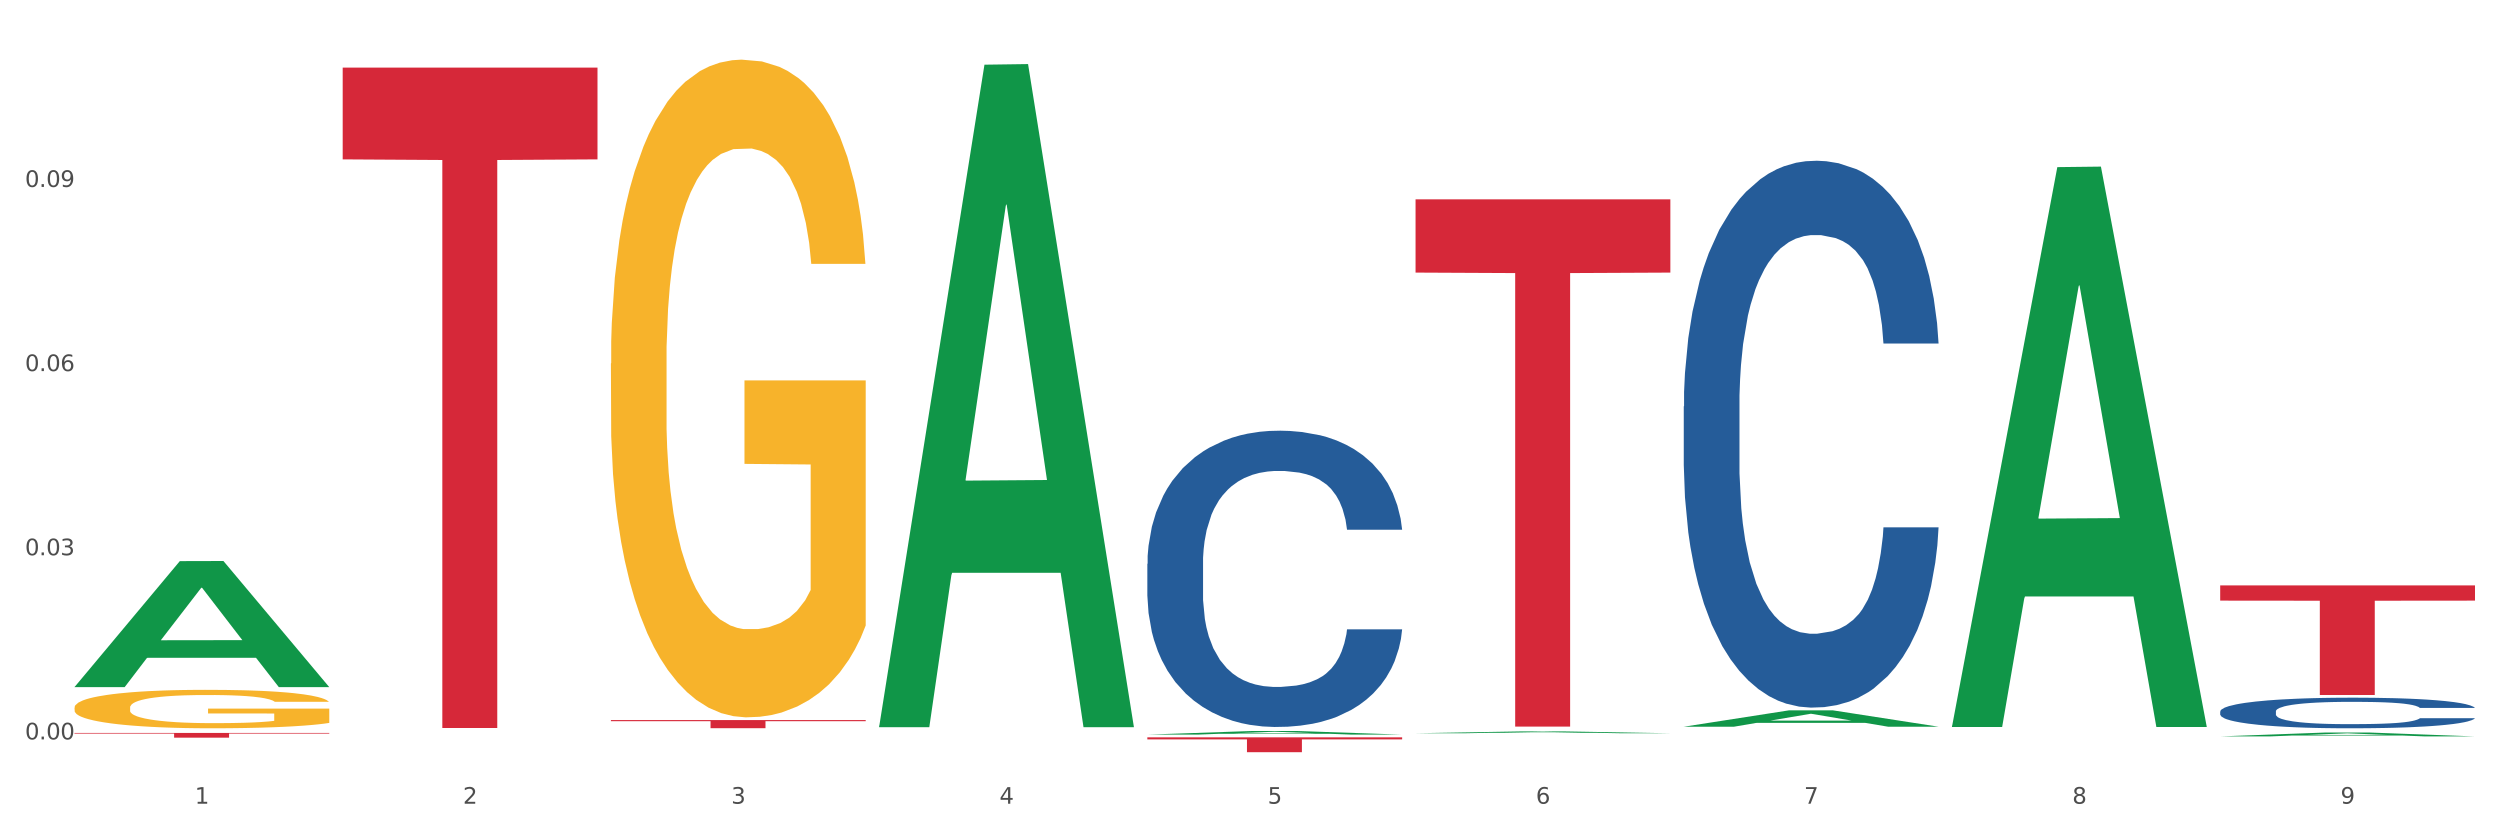 <?xml version="1.0" encoding="utf-8" standalone="no"?>
<!DOCTYPE svg PUBLIC "-//W3C//DTD SVG 1.1//EN"
  "http://www.w3.org/Graphics/SVG/1.1/DTD/svg11.dtd">
<svg xmlns:xlink="http://www.w3.org/1999/xlink" width="1080pt" height="360pt" viewBox="0 0 1080 360" xmlns="http://www.w3.org/2000/svg" version="1.1">
 <rect x="0" y="0" width="1080" height="360" fill="#333333" stroke="none"/>
 <defs>
  <style type="text/css">*{stroke-linejoin: round; stroke-linecap: butt}</style>
 </defs>
 <g id="figure_1">
  <g id="patch_1">
   <path d="M 0 360 
L 1080 360 
L 1080 0 
L 0 0 
z
" style="fill: #ffffff; stroke: #ffffff; stroke-linejoin: miter"/>
  </g>
  <g id="axes_1">
   <g id="matplotlib.axis_1">
    <g id="xtick_1">
     <g id="text_1">
      <!-- 1 -->
      <g style="fill: #4d4d4d" transform="translate(84.159 347.204) scale(0.096 -0.096)">
       <defs>
        <path id="DejaVuSans-31" d="M 794 531 
L 1825 531 
L 1825 4091 
L 703 3866 
L 703 4441 
L 1819 4666 
L 2450 4666 
L 2450 531 
L 3481 531 
L 3481 0 
L 794 0 
L 794 531 
z
" transform="scale(0.016)"/>
       </defs>
       <use xlink:href="#DejaVuSans-31"/>
      </g>
     </g>
    </g>
    <g id="xtick_2">
     <g id="text_2">
      <!-- 2 -->
      <g style="fill: #4d4d4d" transform="translate(200.027 347.204) scale(0.096 -0.096)">
       <defs>
        <path id="DejaVuSans-32" d="M 1228 531 
L 3431 531 
L 3431 0 
L 469 0 
L 469 531 
Q 828 903 1448 1529 
Q 2069 2156 2228 2338 
Q 2531 2678 2651 2914 
Q 2772 3150 2772 3378 
Q 2772 3750 2511 3984 
Q 2250 4219 1831 4219 
Q 1534 4219 1204 4116 
Q 875 4013 500 3803 
L 500 4441 
Q 881 4594 1212 4672 
Q 1544 4750 1819 4750 
Q 2544 4750 2975 4387 
Q 3406 4025 3406 3419 
Q 3406 3131 3298 2873 
Q 3191 2616 2906 2266 
Q 2828 2175 2409 1742 
Q 1991 1309 1228 531 
z
" transform="scale(0.016)"/>
       </defs>
       <use xlink:href="#DejaVuSans-32"/>
      </g>
     </g>
    </g>
    <g id="xtick_3">
     <g id="text_3">
      <!-- 3 -->
      <g style="fill: #4d4d4d" transform="translate(315.896 347.204) scale(0.096 -0.096)">
       <defs>
        <path id="DejaVuSans-33" d="M 2597 2516 
Q 3050 2419 3304 2112 
Q 3559 1806 3559 1356 
Q 3559 666 3084 287 
Q 2609 -91 1734 -91 
Q 1441 -91 1130 -33 
Q 819 25 488 141 
L 488 750 
Q 750 597 1062 519 
Q 1375 441 1716 441 
Q 2309 441 2620 675 
Q 2931 909 2931 1356 
Q 2931 1769 2642 2001 
Q 2353 2234 1838 2234 
L 1294 2234 
L 1294 2753 
L 1863 2753 
Q 2328 2753 2575 2939 
Q 2822 3125 2822 3475 
Q 2822 3834 2567 4026 
Q 2313 4219 1838 4219 
Q 1578 4219 1281 4162 
Q 984 4106 628 3988 
L 628 4550 
Q 988 4650 1302 4700 
Q 1616 4750 1894 4750 
Q 2613 4750 3031 4423 
Q 3450 4097 3450 3541 
Q 3450 3153 3228 2886 
Q 3006 2619 2597 2516 
z
" transform="scale(0.016)"/>
       </defs>
       <use xlink:href="#DejaVuSans-33"/>
      </g>
     </g>
    </g>
    <g id="xtick_4">
     <g id="text_4">
      <!-- 4 -->
      <g style="fill: #4d4d4d" transform="translate(431.765 347.204) scale(0.096 -0.096)">
       <defs>
        <path id="DejaVuSans-34" d="M 2419 4116 
L 825 1625 
L 2419 1625 
L 2419 4116 
z
M 2253 4666 
L 3047 4666 
L 3047 1625 
L 3713 1625 
L 3713 1100 
L 3047 1100 
L 3047 0 
L 2419 0 
L 2419 1100 
L 313 1100 
L 313 1709 
L 2253 4666 
z
" transform="scale(0.016)"/>
       </defs>
       <use xlink:href="#DejaVuSans-34"/>
      </g>
     </g>
    </g>
    <g id="xtick_5">
     <g id="text_5">
      <!-- 5 -->
      <g style="fill: #4d4d4d" transform="translate(547.634 347.204) scale(0.096 -0.096)">
       <defs>
        <path id="DejaVuSans-35" d="M 691 4666 
L 3169 4666 
L 3169 4134 
L 1269 4134 
L 1269 2991 
Q 1406 3038 1543 3061 
Q 1681 3084 1819 3084 
Q 2600 3084 3056 2656 
Q 3513 2228 3513 1497 
Q 3513 744 3044 326 
Q 2575 -91 1722 -91 
Q 1428 -91 1123 -41 
Q 819 9 494 109 
L 494 744 
Q 775 591 1075 516 
Q 1375 441 1709 441 
Q 2250 441 2565 725 
Q 2881 1009 2881 1497 
Q 2881 1984 2565 2268 
Q 2250 2553 1709 2553 
Q 1456 2553 1204 2497 
Q 953 2441 691 2322 
L 691 4666 
z
" transform="scale(0.016)"/>
       </defs>
       <use xlink:href="#DejaVuSans-35"/>
      </g>
     </g>
    </g>
    <g id="xtick_6">
     <g id="text_6">
      <!-- 6 -->
      <g style="fill: #4d4d4d" transform="translate(663.502 347.204) scale(0.096 -0.096)">
       <defs>
        <path id="DejaVuSans-36" d="M 2113 2584 
Q 1688 2584 1439 2293 
Q 1191 2003 1191 1497 
Q 1191 994 1439 701 
Q 1688 409 2113 409 
Q 2538 409 2786 701 
Q 3034 994 3034 1497 
Q 3034 2003 2786 2293 
Q 2538 2584 2113 2584 
z
M 3366 4563 
L 3366 3988 
Q 3128 4100 2886 4159 
Q 2644 4219 2406 4219 
Q 1781 4219 1451 3797 
Q 1122 3375 1075 2522 
Q 1259 2794 1537 2939 
Q 1816 3084 2150 3084 
Q 2853 3084 3261 2657 
Q 3669 2231 3669 1497 
Q 3669 778 3244 343 
Q 2819 -91 2113 -91 
Q 1303 -91 875 529 
Q 447 1150 447 2328 
Q 447 3434 972 4092 
Q 1497 4750 2381 4750 
Q 2619 4750 2861 4703 
Q 3103 4656 3366 4563 
z
" transform="scale(0.016)"/>
       </defs>
       <use xlink:href="#DejaVuSans-36"/>
      </g>
     </g>
    </g>
    <g id="xtick_7">
     <g id="text_7">
      <!-- 7 -->
      <g style="fill: #4d4d4d" transform="translate(779.371 347.204) scale(0.096 -0.096)">
       <defs>
        <path id="DejaVuSans-37" d="M 525 4666 
L 3525 4666 
L 3525 4397 
L 1831 0 
L 1172 0 
L 2766 4134 
L 525 4134 
L 525 4666 
z
" transform="scale(0.016)"/>
       </defs>
       <use xlink:href="#DejaVuSans-37"/>
      </g>
     </g>
    </g>
    <g id="xtick_8">
     <g id="text_8">
      <!-- 8 -->
      <g style="fill: #4d4d4d" transform="translate(895.24 347.204) scale(0.096 -0.096)">
       <defs>
        <path id="DejaVuSans-38" d="M 2034 2216 
Q 1584 2216 1326 1975 
Q 1069 1734 1069 1313 
Q 1069 891 1326 650 
Q 1584 409 2034 409 
Q 2484 409 2743 651 
Q 3003 894 3003 1313 
Q 3003 1734 2745 1975 
Q 2488 2216 2034 2216 
z
M 1403 2484 
Q 997 2584 770 2862 
Q 544 3141 544 3541 
Q 544 4100 942 4425 
Q 1341 4750 2034 4750 
Q 2731 4750 3128 4425 
Q 3525 4100 3525 3541 
Q 3525 3141 3298 2862 
Q 3072 2584 2669 2484 
Q 3125 2378 3379 2068 
Q 3634 1759 3634 1313 
Q 3634 634 3220 271 
Q 2806 -91 2034 -91 
Q 1263 -91 848 271 
Q 434 634 434 1313 
Q 434 1759 690 2068 
Q 947 2378 1403 2484 
z
M 1172 3481 
Q 1172 3119 1398 2916 
Q 1625 2713 2034 2713 
Q 2441 2713 2670 2916 
Q 2900 3119 2900 3481 
Q 2900 3844 2670 4047 
Q 2441 4250 2034 4250 
Q 1625 4250 1398 4047 
Q 1172 3844 1172 3481 
z
" transform="scale(0.016)"/>
       </defs>
       <use xlink:href="#DejaVuSans-38"/>
      </g>
     </g>
    </g>
    <g id="xtick_9">
     <g id="text_9">
      <!-- 9 -->
      <g style="fill: #4d4d4d" transform="translate(1011.108 347.204) scale(0.096 -0.096)">
       <defs>
        <path id="DejaVuSans-39" d="M 703 97 
L 703 672 
Q 941 559 1184 500 
Q 1428 441 1663 441 
Q 2288 441 2617 861 
Q 2947 1281 2994 2138 
Q 2813 1869 2534 1725 
Q 2256 1581 1919 1581 
Q 1219 1581 811 2004 
Q 403 2428 403 3163 
Q 403 3881 828 4315 
Q 1253 4750 1959 4750 
Q 2769 4750 3195 4129 
Q 3622 3509 3622 2328 
Q 3622 1225 3098 567 
Q 2575 -91 1691 -91 
Q 1453 -91 1209 -44 
Q 966 3 703 97 
z
M 1959 2075 
Q 2384 2075 2632 2365 
Q 2881 2656 2881 3163 
Q 2881 3666 2632 3958 
Q 2384 4250 1959 4250 
Q 1534 4250 1286 3958 
Q 1038 3666 1038 3163 
Q 1038 2656 1286 2365 
Q 1534 2075 1959 2075 
z
" transform="scale(0.016)"/>
       </defs>
       <use xlink:href="#DejaVuSans-39"/>
      </g>
     </g>
    </g>
    <g id="xtick_10"/>
    <g id="xtick_11"/>
    <g id="xtick_12"/>
    <g id="xtick_13"/>
    <g id="xtick_14"/>
    <g id="xtick_15"/>
    <g id="xtick_16"/>
    <g id="xtick_17"/>
   </g>
   <g id="matplotlib.axis_2">
    <g id="ytick_1">
     <g id="text_10">
      <!-- 0.00 -->
      <g style="fill: #4d4d4d" transform="translate(10.8 319.427) scale(0.096 -0.096)">
       <defs>
        <path id="DejaVuSans-30" d="M 2034 4250 
Q 1547 4250 1301 3770 
Q 1056 3291 1056 2328 
Q 1056 1369 1301 889 
Q 1547 409 2034 409 
Q 2525 409 2770 889 
Q 3016 1369 3016 2328 
Q 3016 3291 2770 3770 
Q 2525 4250 2034 4250 
z
M 2034 4750 
Q 2819 4750 3233 4129 
Q 3647 3509 3647 2328 
Q 3647 1150 3233 529 
Q 2819 -91 2034 -91 
Q 1250 -91 836 529 
Q 422 1150 422 2328 
Q 422 3509 836 4129 
Q 1250 4750 2034 4750 
z
" transform="scale(0.016)"/>
        <path id="DejaVuSans-2e" d="M 684 794 
L 1344 794 
L 1344 0 
L 684 0 
L 684 794 
z
" transform="scale(0.016)"/>
       </defs>
       <use xlink:href="#DejaVuSans-30"/>
       <use xlink:href="#DejaVuSans-2e" transform="translate(63.623 0)"/>
       <use xlink:href="#DejaVuSans-30" transform="translate(95.41 0)"/>
       <use xlink:href="#DejaVuSans-30" transform="translate(159.033 0)"/>
      </g>
     </g>
    </g>
    <g id="ytick_2">
     <g id="text_11">
      <!-- 0.03 -->
      <g style="fill: #4d4d4d" transform="translate(10.8 239.872) scale(0.096 -0.096)">
       <use xlink:href="#DejaVuSans-30"/>
       <use xlink:href="#DejaVuSans-2e" transform="translate(63.623 0)"/>
       <use xlink:href="#DejaVuSans-30" transform="translate(95.41 0)"/>
       <use xlink:href="#DejaVuSans-33" transform="translate(159.033 0)"/>
      </g>
     </g>
    </g>
    <g id="ytick_3">
     <g id="text_12">
      <!-- 0.06 -->
      <g style="fill: #4d4d4d" transform="translate(10.8 160.316) scale(0.096 -0.096)">
       <use xlink:href="#DejaVuSans-30"/>
       <use xlink:href="#DejaVuSans-2e" transform="translate(63.623 0)"/>
       <use xlink:href="#DejaVuSans-30" transform="translate(95.41 0)"/>
       <use xlink:href="#DejaVuSans-36" transform="translate(159.033 0)"/>
      </g>
     </g>
    </g>
    <g id="ytick_4">
     <g id="text_13">
      <!-- 0.09 -->
      <g style="fill: #4d4d4d" transform="translate(10.8 80.761) scale(0.096 -0.096)">
       <use xlink:href="#DejaVuSans-30"/>
       <use xlink:href="#DejaVuSans-2e" transform="translate(63.623 0)"/>
       <use xlink:href="#DejaVuSans-30" transform="translate(95.41 0)"/>
       <use xlink:href="#DejaVuSans-39" transform="translate(159.033 0)"/>
      </g>
     </g>
    </g>
    <g id="ytick_5"/>
    <g id="ytick_6"/>
    <g id="ytick_7"/>
    <g id="ytick_8"/>
   </g>
   <g id="PolyCollection_1">
    <path d="M 32.175 296.746 
L 32.288 296.695 
L 77.68 242.403 
L 96.518 242.352 
L 142.25 296.848 
L 120.462 296.848 
L 110.589 284.158 
L 63.722 284.158 
L 63.382 284.363 
L 53.85 296.848 
L 32.175 296.848 
L 32.175 296.746 
L 69.623 276.585 
L 104.689 276.534 
L 87.326 253.968 
L 87.099 253.865 
L 86.872 254.019 
L 69.51 276.534 
L 69.623 276.585 
L 32.175 296.746 
z
" clip-path="url(#pb6e1ea1f9b)" style="fill: #109648"/>
    <path d="M 959.125 307.34 
L 959.255 307.328 
L 959.255 306.99 
L 959.645 306.531 
L 961.076 305.686 
L 962.898 305.046 
L 966.021 304.298 
L 967.712 303.984 
L 969.924 303.634 
L 974.478 303.066 
L 979.683 302.583 
L 983.326 302.318 
L 986.058 302.149 
L 992.173 301.847 
L 995.686 301.714 
L 999.33 301.605 
L 1002.452 301.533 
L 1007.657 301.448 
L 1011.82 301.412 
L 1016.635 301.4 
L 1020.668 301.412 
L 1026.003 301.46 
L 1033.809 301.605 
L 1036.802 301.69 
L 1040.835 301.835 
L 1044.999 302.028 
L 1048.382 302.221 
L 1052.285 302.499 
L 1056.319 302.861 
L 1060.222 303.32 
L 1062.955 303.742 
L 1065.167 304.189 
L 1067.118 304.732 
L 1068.549 305.324 
L 1069.2 305.819 
L 1045.389 305.819 
L 1044.739 305.372 
L 1043.438 304.889 
L 1042.137 304.563 
L 1040.705 304.298 
L 1038.493 303.996 
L 1036.542 303.803 
L 1033.289 303.573 
L 1030.296 303.428 
L 1027.824 303.344 
L 1024.832 303.271 
L 1018.456 303.199 
L 1013.902 303.199 
L 1011.04 303.223 
L 1007.527 303.284 
L 1004.534 303.368 
L 1001.021 303.513 
L 998.289 303.67 
L 995.556 303.875 
L 993.995 304.02 
L 991.653 304.286 
L 990.092 304.503 
L 988.01 304.877 
L 986.839 305.143 
L 984.757 305.831 
L 983.846 306.338 
L 983.456 306.688 
L 983.196 307.074 
L 983.196 308.958 
L 983.976 309.803 
L 984.627 310.165 
L 985.668 310.576 
L 987.619 311.107 
L 990.482 311.626 
L 993.474 312 
L 995.947 312.23 
L 998.289 312.399 
L 1000.631 312.531 
L 1003.493 312.652 
L 1005.835 312.725 
L 1009.348 312.797 
L 1013.512 312.833 
L 1016.765 312.833 
L 1023.4 312.773 
L 1026.393 312.713 
L 1029.255 312.628 
L 1032.378 312.495 
L 1034.85 312.35 
L 1036.282 312.242 
L 1038.624 312.012 
L 1040.445 311.771 
L 1042.006 311.493 
L 1043.047 311.252 
L 1044.218 310.89 
L 1045.129 310.479 
L 1045.389 310.262 
L 1069.2 310.262 
L 1068.68 310.696 
L 1067.769 311.119 
L 1065.947 311.686 
L 1064.516 312.012 
L 1062.304 312.411 
L 1059.962 312.749 
L 1056.709 313.123 
L 1053.717 313.401 
L 1050.594 313.642 
L 1047.211 313.86 
L 1041.096 314.161 
L 1038.884 314.246 
L 1034.2 314.391 
L 1030.557 314.475 
L 1025.222 314.56 
L 1019.757 314.608 
L 1014.032 314.62 
L 1008.958 314.596 
L 1003.363 314.524 
L 999.85 314.451 
L 995.947 314.342 
L 991.393 314.173 
L 987.099 313.968 
L 983.065 313.727 
L 979.292 313.449 
L 975.779 313.135 
L 971.225 312.616 
L 967.842 312.109 
L 965.37 311.638 
L 963.679 311.24 
L 961.987 310.733 
L 961.076 310.382 
L 959.645 309.537 
L 959.125 308.753 
L 959.125 307.34 
z
" clip-path="url(#pb6e1ea1f9b)" style="fill: #255c99"/>
    <path d="M 727.387 175.592 
L 727.517 175.376 
L 727.517 169.334 
L 727.908 161.136 
L 729.339 146.032 
L 731.161 134.597 
L 734.283 121.22 
L 735.975 115.61 
L 738.187 109.353 
L 742.741 99.213 
L 747.945 90.582 
L 751.588 85.835 
L 754.321 82.815 
L 760.436 77.421 
L 763.949 75.047 
L 767.592 73.106 
L 770.715 71.811 
L 775.919 70.301 
L 780.083 69.653 
L 784.897 69.438 
L 788.931 69.653 
L 794.265 70.516 
L 802.072 73.106 
L 805.065 74.616 
L 809.098 77.205 
L 813.262 80.657 
L 816.645 84.109 
L 820.548 89.072 
L 824.581 95.545 
L 828.485 103.743 
L 831.217 111.295 
L 833.429 119.278 
L 835.381 128.987 
L 836.812 139.56 
L 837.463 148.406 
L 813.652 148.406 
L 813.001 140.423 
L 811.7 131.792 
L 810.399 125.967 
L 808.968 121.22 
L 806.756 115.826 
L 804.804 112.374 
L 801.551 108.274 
L 798.559 105.685 
L 796.087 104.175 
L 793.094 102.88 
L 786.719 101.586 
L 782.165 101.586 
L 779.302 102.017 
L 775.789 103.096 
L 772.797 104.607 
L 769.284 107.196 
L 766.551 110.001 
L 763.819 113.668 
L 762.257 116.258 
L 759.915 121.004 
L 758.354 124.888 
L 756.272 131.577 
L 755.101 136.323 
L 753.019 148.622 
L 752.109 157.683 
L 751.718 163.94 
L 751.458 170.845 
L 751.458 204.503 
L 752.239 219.607 
L 752.889 226.079 
L 753.93 233.415 
L 755.882 242.909 
L 758.744 252.186 
L 761.737 258.875 
L 764.209 262.974 
L 766.551 265.995 
L 768.893 268.368 
L 771.756 270.526 
L 774.098 271.82 
L 777.611 273.115 
L 781.774 273.762 
L 785.027 273.762 
L 791.663 272.683 
L 794.656 271.605 
L 797.518 270.094 
L 800.641 267.721 
L 803.113 265.132 
L 804.544 263.19 
L 806.886 259.091 
L 808.708 254.775 
L 810.269 249.813 
L 811.31 245.498 
L 812.481 239.025 
L 813.392 231.689 
L 813.652 227.805 
L 837.463 227.805 
L 836.942 235.573 
L 836.031 243.124 
L 834.21 253.265 
L 832.779 259.091 
L 830.567 266.211 
L 828.225 272.252 
L 824.972 278.94 
L 821.979 283.903 
L 818.856 288.218 
L 815.474 292.102 
L 809.358 297.496 
L 807.146 299.006 
L 802.462 301.595 
L 798.819 303.106 
L 793.485 304.616 
L 788.02 305.479 
L 782.295 305.695 
L 777.22 305.263 
L 771.626 303.969 
L 768.113 302.674 
L 764.209 300.732 
L 759.655 297.712 
L 755.362 294.044 
L 751.328 289.728 
L 747.555 284.766 
L 744.042 279.156 
L 739.488 269.879 
L 736.105 260.817 
L 733.633 252.402 
L 731.941 245.282 
L 730.25 236.22 
L 729.339 229.963 
L 727.908 214.86 
L 727.387 200.835 
L 727.387 175.592 
z
" clip-path="url(#pb6e1ea1f9b)" style="fill: #255c99"/>
    <path d="M 495.65 243.568 
L 495.78 243.451 
L 495.78 240.178 
L 496.17 235.736 
L 497.602 227.553 
L 499.423 221.357 
L 502.546 214.11 
L 504.237 211.07 
L 506.449 207.68 
L 511.003 202.186 
L 516.208 197.51 
L 519.851 194.938 
L 522.583 193.302 
L 528.698 190.379 
L 532.212 189.093 
L 535.855 188.041 
L 538.977 187.34 
L 544.182 186.522 
L 548.345 186.171 
L 553.16 186.054 
L 557.193 186.171 
L 562.528 186.639 
L 570.335 188.041 
L 573.327 188.86 
L 577.361 190.262 
L 581.524 192.133 
L 584.907 194.003 
L 588.81 196.692 
L 592.844 200.199 
L 596.747 204.641 
L 599.48 208.732 
L 601.692 213.058 
L 603.643 218.318 
L 605.075 224.046 
L 605.725 228.839 
L 581.915 228.839 
L 581.264 224.514 
L 579.963 219.838 
L 578.662 216.681 
L 577.23 214.11 
L 575.019 211.187 
L 573.067 209.317 
L 569.814 207.096 
L 566.821 205.693 
L 564.349 204.875 
L 561.357 204.173 
L 554.981 203.472 
L 550.427 203.472 
L 547.565 203.706 
L 544.052 204.29 
L 541.059 205.109 
L 537.546 206.511 
L 534.814 208.031 
L 532.081 210.018 
L 530.52 211.421 
L 528.178 213.993 
L 526.617 216.097 
L 524.535 219.721 
L 523.364 222.293 
L 521.282 228.956 
L 520.371 233.866 
L 519.981 237.256 
L 519.721 240.996 
L 519.721 259.233 
L 520.501 267.415 
L 521.152 270.922 
L 522.193 274.897 
L 524.145 280.04 
L 527.007 285.067 
L 530 288.691 
L 532.472 290.912 
L 534.814 292.549 
L 537.156 293.834 
L 540.018 295.003 
L 542.36 295.705 
L 545.873 296.406 
L 550.037 296.757 
L 553.29 296.757 
L 559.925 296.172 
L 562.918 295.588 
L 565.781 294.77 
L 568.903 293.484 
L 571.375 292.081 
L 572.807 291.029 
L 575.149 288.808 
L 576.97 286.47 
L 578.532 283.781 
L 579.573 281.443 
L 580.744 277.936 
L 581.654 273.962 
L 581.915 271.858 
L 605.725 271.858 
L 605.205 276.066 
L 604.294 280.157 
L 602.472 285.652 
L 601.041 288.808 
L 598.829 292.666 
L 596.487 295.939 
L 593.234 299.563 
L 590.242 302.251 
L 587.119 304.589 
L 583.736 306.693 
L 577.621 309.616 
L 575.409 310.434 
L 570.725 311.837 
L 567.082 312.655 
L 561.747 313.473 
L 556.282 313.941 
L 550.557 314.058 
L 545.483 313.824 
L 539.888 313.123 
L 536.375 312.421 
L 532.472 311.369 
L 527.918 309.733 
L 523.624 307.745 
L 519.591 305.407 
L 515.817 302.719 
L 512.304 299.679 
L 507.75 294.653 
L 504.367 289.743 
L 501.895 285.184 
L 500.204 281.326 
L 498.512 276.417 
L 497.602 273.027 
L 496.17 264.844 
L 495.65 257.245 
L 495.65 243.568 
z
" clip-path="url(#pb6e1ea1f9b)" style="fill: #255c99"/>
    <path d="M 263.912 157.061 
L 264.042 156.802 
L 264.042 147.46 
L 264.302 139.416 
L 265.602 119.954 
L 267.551 103.866 
L 268.981 95.303 
L 270.41 88.296 
L 272.1 81.29 
L 274.179 74.025 
L 277.948 63.385 
L 280.287 57.936 
L 283.146 52.227 
L 288.345 43.924 
L 292.114 39.253 
L 296.012 35.361 
L 302.38 30.69 
L 306.539 28.614 
L 310.958 27.057 
L 316.286 26.019 
L 320.315 25.759 
L 329.152 26.538 
L 336.689 28.873 
L 340.328 30.69 
L 345.007 33.804 
L 347.476 35.88 
L 351.505 40.031 
L 355.663 45.481 
L 358.523 50.152 
L 362.811 58.974 
L 366.06 67.797 
L 369.049 78.695 
L 370.609 86.221 
L 371.778 93.227 
L 372.818 101.271 
L 373.858 113.986 
L 350.465 113.986 
L 349.555 104.904 
L 348.126 96.341 
L 346.047 88.037 
L 344.227 82.847 
L 341.108 76.36 
L 338.249 72.208 
L 335.26 69.094 
L 331.621 66.499 
L 328.762 65.202 
L 324.733 64.164 
L 316.806 64.423 
L 311.477 66.499 
L 307.839 69.094 
L 305.499 71.43 
L 303.42 74.025 
L 301.081 77.657 
L 298.352 83.107 
L 296.402 88.037 
L 294.453 94.265 
L 292.893 100.492 
L 291.464 107.758 
L 290.294 115.543 
L 289.384 123.587 
L 288.605 133.448 
L 287.955 149.795 
L 287.955 185.346 
L 288.215 193.39 
L 288.865 204.029 
L 289.644 212.073 
L 290.944 221.674 
L 292.114 228.161 
L 294.323 237.503 
L 296.792 245.288 
L 298.741 250.218 
L 300.691 254.37 
L 304.07 260.079 
L 307.839 264.749 
L 311.088 267.604 
L 315.506 270.199 
L 318.495 271.237 
L 321.094 271.756 
L 327.462 271.756 
L 332.011 270.977 
L 337.079 269.161 
L 340.978 266.825 
L 344.227 263.971 
L 347.866 259.3 
L 350.205 254.889 
L 350.205 200.655 
L 321.614 200.396 
L 321.614 164.327 
L 373.988 164.327 
L 373.988 270.199 
L 371.778 275.648 
L 369.309 280.578 
L 366.71 284.99 
L 362.811 290.439 
L 358.133 295.629 
L 353.974 299.261 
L 349.555 302.375 
L 344.357 305.23 
L 337.599 307.825 
L 333.44 308.863 
L 328.242 309.641 
L 322.134 309.901 
L 316.806 309.382 
L 311.607 308.084 
L 306.149 305.749 
L 300.821 302.375 
L 296.792 299.002 
L 292.763 294.85 
L 288.475 289.401 
L 285.096 284.211 
L 282.497 279.54 
L 279.637 273.572 
L 276.518 265.787 
L 274.179 258.781 
L 272.1 251.515 
L 269.891 242.174 
L 268.331 234.13 
L 266.772 224.01 
L 265.862 216.484 
L 264.822 204.807 
L 264.042 188.459 
L 263.912 157.061 
z
" clip-path="url(#pb6e1ea1f9b)" style="fill: #f7b32b"/>
    <path d="M 32.175 316.619 
L 142.25 316.619 
L 142.25 316.905 
L 98.951 316.907 
L 98.951 318.679 
L 75.214 318.679 
L 75.214 316.907 
L 32.175 316.905 
L 32.175 316.621 
L 32.175 316.619 
z
" clip-path="url(#pb6e1ea1f9b)" style="fill: #d62839"/>
    <path d="M 148.044 29.202 
L 258.119 29.202 
L 258.119 68.849 
L 214.819 69.117 
L 214.819 314.496 
L 191.083 314.496 
L 191.083 69.117 
L 148.044 68.849 
L 148.044 29.47 
L 148.044 29.202 
z
" clip-path="url(#pb6e1ea1f9b)" style="fill: #d62839"/>
    <path d="M 263.912 311.061 
L 373.988 311.061 
L 373.988 311.551 
L 330.688 311.554 
L 330.688 314.59 
L 306.951 314.59 
L 306.951 311.554 
L 263.912 311.551 
L 263.912 311.064 
L 263.912 311.061 
z
" clip-path="url(#pb6e1ea1f9b)" style="fill: #d62839"/>
    <path d="M 495.65 318.515 
L 605.725 318.515 
L 605.725 319.409 
L 562.425 319.415 
L 562.425 324.95 
L 538.689 324.95 
L 538.689 319.415 
L 495.65 319.409 
L 495.65 318.521 
L 495.65 318.515 
z
" clip-path="url(#pb6e1ea1f9b)" style="fill: #d62839"/>
    <path d="M 959.125 252.889 
L 1069.2 252.889 
L 1069.2 259.47 
L 1025.9 259.514 
L 1025.9 300.24 
L 1002.164 300.24 
L 1002.164 259.514 
L 959.125 259.47 
L 959.125 252.934 
L 959.125 252.889 
z
" clip-path="url(#pb6e1ea1f9b)" style="fill: #d62839"/>
    <path d="M 611.519 86.104 
L 721.594 86.104 
L 721.594 117.758 
L 678.294 117.972 
L 678.294 313.884 
L 654.557 313.884 
L 654.557 117.972 
L 611.519 117.758 
L 611.519 86.317 
L 611.519 86.104 
z
" clip-path="url(#pb6e1ea1f9b)" style="fill: #d62839"/>
    <path d="M 32.175 305.685 
L 32.305 305.669 
L 32.305 305.123 
L 32.565 304.653 
L 33.864 303.515 
L 35.814 302.575 
L 37.243 302.074 
L 38.673 301.664 
L 40.362 301.255 
L 42.442 300.83 
L 46.211 300.208 
L 48.55 299.889 
L 51.409 299.556 
L 56.607 299.07 
L 60.376 298.797 
L 64.275 298.57 
L 70.643 298.297 
L 74.802 298.175 
L 79.22 298.084 
L 84.548 298.023 
L 88.577 298.008 
L 97.414 298.054 
L 104.952 298.19 
L 108.591 298.297 
L 113.269 298.479 
L 115.739 298.6 
L 119.767 298.843 
L 123.926 299.161 
L 126.785 299.434 
L 131.074 299.95 
L 134.323 300.466 
L 137.312 301.103 
L 138.871 301.543 
L 140.041 301.953 
L 141.081 302.423 
L 142.12 303.166 
L 118.728 303.166 
L 117.818 302.635 
L 116.388 302.135 
L 114.309 301.649 
L 112.49 301.346 
L 109.371 300.967 
L 106.512 300.724 
L 103.522 300.542 
L 99.884 300.39 
L 97.025 300.314 
L 92.996 300.254 
L 85.068 300.269 
L 79.74 300.39 
L 76.101 300.542 
L 73.762 300.678 
L 71.683 300.83 
L 69.343 301.042 
L 66.614 301.361 
L 64.665 301.649 
L 62.715 302.013 
L 61.156 302.377 
L 59.726 302.802 
L 58.557 303.257 
L 57.647 303.728 
L 56.867 304.304 
L 56.217 305.26 
L 56.217 307.338 
L 56.477 307.809 
L 57.127 308.431 
L 57.907 308.901 
L 59.206 309.462 
L 60.376 309.841 
L 62.585 310.388 
L 65.055 310.843 
L 67.004 311.131 
L 68.953 311.374 
L 72.332 311.707 
L 76.101 311.98 
L 79.35 312.147 
L 83.769 312.299 
L 86.758 312.36 
L 89.357 312.39 
L 95.725 312.39 
L 100.274 312.345 
L 105.342 312.238 
L 109.241 312.102 
L 112.49 311.935 
L 116.129 311.662 
L 118.468 311.404 
L 118.468 308.233 
L 89.877 308.218 
L 89.877 306.109 
L 142.25 306.109 
L 142.25 312.299 
L 140.041 312.618 
L 137.572 312.906 
L 134.973 313.164 
L 131.074 313.482 
L 126.395 313.786 
L 122.237 313.998 
L 117.818 314.18 
L 112.62 314.347 
L 105.862 314.499 
L 101.703 314.559 
L 96.505 314.605 
L 90.397 314.62 
L 85.068 314.59 
L 79.87 314.514 
L 74.412 314.377 
L 69.083 314.18 
L 65.055 313.983 
L 61.026 313.74 
L 56.737 313.422 
L 53.358 313.118 
L 50.759 312.845 
L 47.9 312.496 
L 44.781 312.041 
L 42.442 311.632 
L 40.362 311.207 
L 38.153 310.661 
L 36.594 310.19 
L 35.034 309.599 
L 34.124 309.159 
L 33.085 308.476 
L 32.305 307.52 
L 32.175 305.685 
z
" clip-path="url(#pb6e1ea1f9b)" style="fill: #f7b32b"/>
    <path d="M 379.781 313.611 
L 379.895 313.342 
L 425.286 27.945 
L 444.124 27.676 
L 489.856 314.149 
L 468.068 314.149 
L 458.196 247.439 
L 411.328 247.439 
L 410.988 248.515 
L 401.456 314.149 
L 379.781 314.149 
L 379.781 313.611 
L 417.229 207.629 
L 452.295 207.36 
L 434.932 88.736 
L 434.705 88.198 
L 434.478 89.005 
L 417.116 207.36 
L 417.229 207.629 
L 379.781 313.611 
z
" clip-path="url(#pb6e1ea1f9b)" style="fill: #109648"/>
    <path d="M 959.125 318.125 
L 959.238 318.124 
L 1004.63 316.45 
L 1023.468 316.448 
L 1069.2 318.128 
L 1047.412 318.128 
L 1037.539 317.737 
L 990.672 317.737 
L 990.332 317.743 
L 980.799 318.128 
L 959.125 318.128 
L 959.125 318.125 
L 996.573 317.504 
L 1031.638 317.502 
L 1014.276 316.806 
L 1014.049 316.803 
L 1013.822 316.808 
L 996.46 317.502 
L 996.573 317.504 
L 959.125 318.125 
z
" clip-path="url(#pb6e1ea1f9b)" style="fill: #109648"/>
    <path d="M 843.256 313.601 
L 843.369 313.374 
L 888.761 72.199 
L 907.599 71.972 
L 953.331 314.056 
L 931.543 314.056 
L 921.67 257.683 
L 874.803 257.683 
L 874.463 258.592 
L 864.931 314.056 
L 843.256 314.056 
L 843.256 313.601 
L 880.704 224.041 
L 915.77 223.814 
L 898.407 123.571 
L 898.18 123.116 
L 897.953 123.798 
L 880.591 223.814 
L 880.704 224.041 
L 843.256 313.601 
z
" clip-path="url(#pb6e1ea1f9b)" style="fill: #109648"/>
    <path d="M 495.65 317.352 
L 495.763 317.351 
L 541.155 315.782 
L 559.993 315.78 
L 605.725 317.355 
L 583.937 317.355 
L 574.064 316.988 
L 527.197 316.988 
L 526.857 316.994 
L 517.324 317.355 
L 495.65 317.355 
L 495.65 317.352 
L 533.098 316.769 
L 568.163 316.768 
L 550.801 316.116 
L 550.574 316.113 
L 550.347 316.117 
L 532.985 316.768 
L 533.098 316.769 
L 495.65 317.352 
z
" clip-path="url(#pb6e1ea1f9b)" style="fill: #109648"/>
    <path d="M 611.519 316.763 
L 611.632 316.762 
L 657.024 315.968 
L 675.862 315.967 
L 721.594 316.764 
L 699.806 316.764 
L 689.933 316.579 
L 643.066 316.579 
L 642.725 316.582 
L 633.193 316.764 
L 611.519 316.764 
L 611.519 316.763 
L 648.967 316.468 
L 684.032 316.467 
L 666.67 316.137 
L 666.443 316.136 
L 666.216 316.138 
L 648.853 316.467 
L 648.967 316.468 
L 611.519 316.763 
z
" clip-path="url(#pb6e1ea1f9b)" style="fill: #109648"/>
    <path d="M 727.387 313.929 
L 727.501 313.922 
L 772.893 306.861 
L 791.73 306.855 
L 837.463 313.942 
L 815.674 313.942 
L 805.802 312.292 
L 758.935 312.292 
L 758.594 312.318 
L 749.062 313.942 
L 727.387 313.942 
L 727.387 313.929 
L 764.836 311.307 
L 799.901 311.3 
L 782.538 308.365 
L 782.311 308.352 
L 782.084 308.372 
L 764.722 311.3 
L 764.836 311.307 
L 727.387 313.929 
z
" clip-path="url(#pb6e1ea1f9b)" style="fill: #109648"/>
   </g>
  </g>
 </g>
 <defs>
  <clipPath id="pb6e1ea1f9b">
   <rect x="32.175" y="10.8" width="1037.025" height="329.109"/>
  </clipPath>
 </defs>
</svg>
